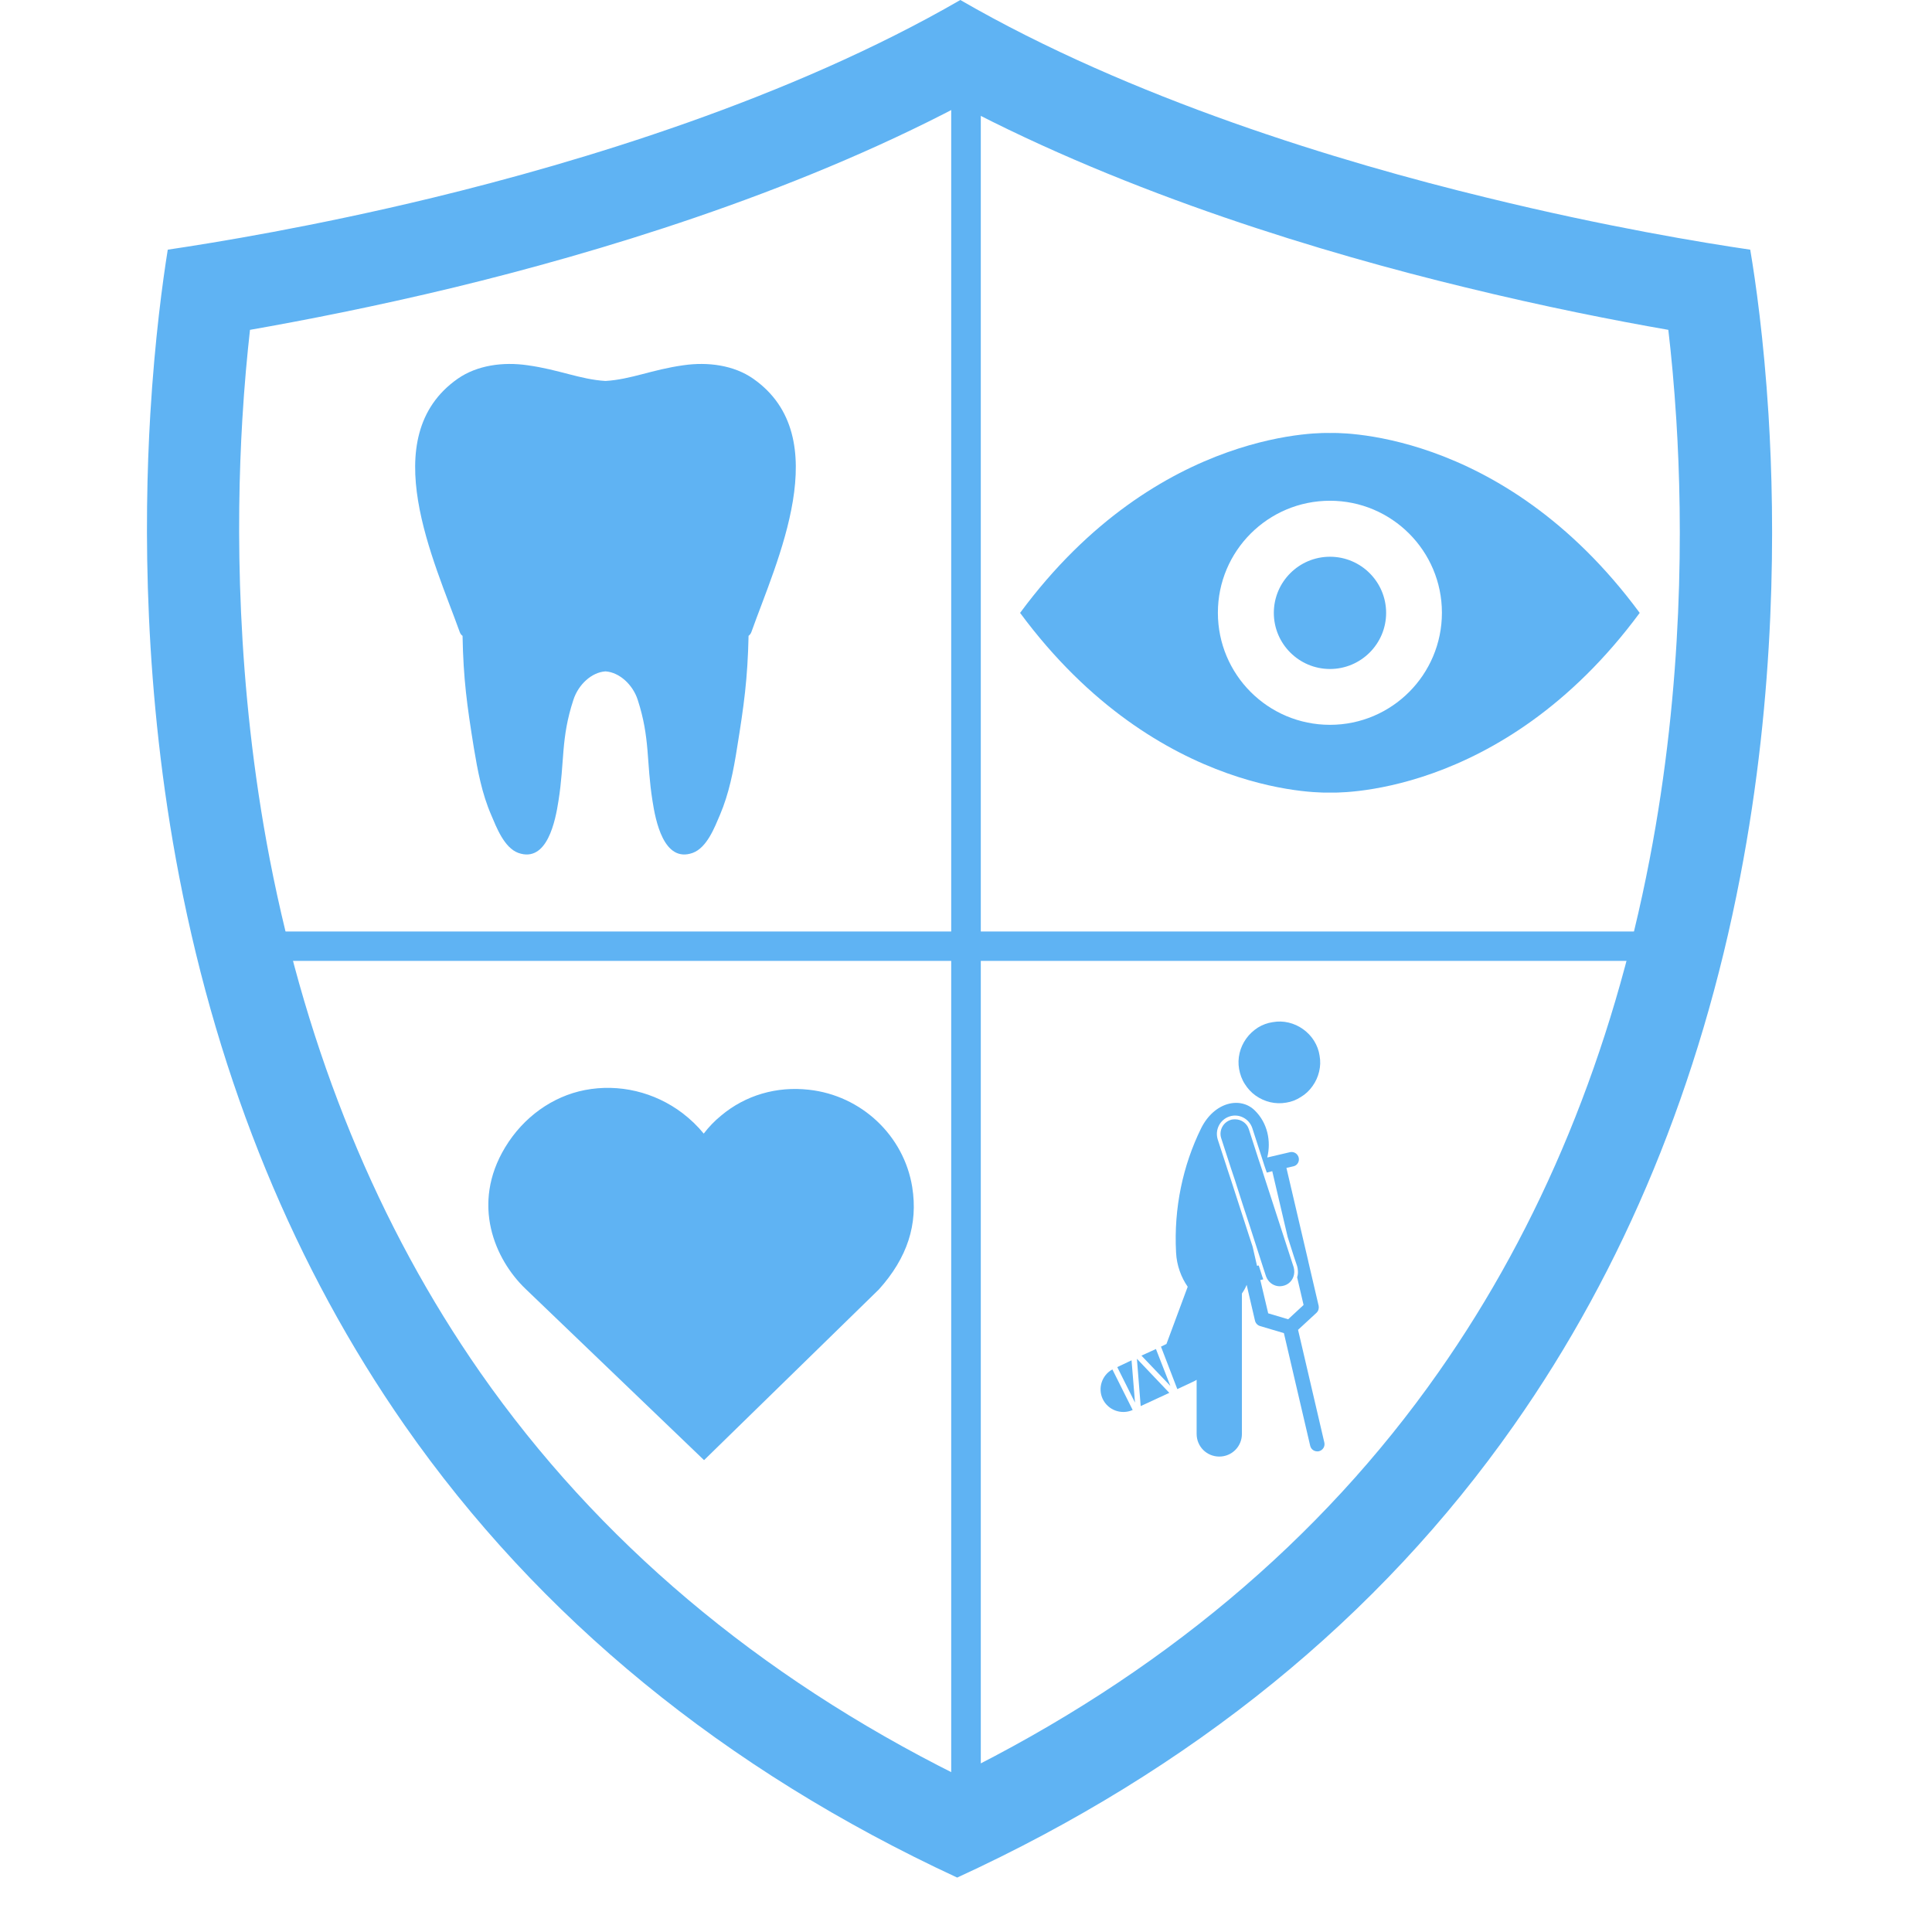 <svg xmlns="http://www.w3.org/2000/svg" xmlns:xlink="http://www.w3.org/1999/xlink" width="64" zoomAndPan="magnify" viewBox="0 0 48 48" height="64" preserveAspectRatio="xMidYMid meet" version="1.2"><defs><clipPath id="c8d0b99f22"><path d="M 3.652 0 L 44.027 0 L 44.027 46.648 L 3.652 46.648 Z M 3.652 0 "/></clipPath><clipPath id="1451ae592e"><path d="M 10 9 L 20 9 L 20 21.48 L 10 21.48 Z M 10 9 "/></clipPath><clipPath id="2ab31d7c04"><path d="M 25.344 10.523 L 40.773 10.523 L 40.773 20 L 25.344 20 Z M 25.344 10.523 "/></clipPath><clipPath id="8dcac75c0a"><path d="M 30 25.172 L 33 25.172 L 33 28 L 30 28 Z M 30 25.172 "/></clipPath><clipPath id="138972574b"><path d="M 27.27 34 L 29 34 L 29 36 L 27.27 36 Z M 27.27 34 "/></clipPath><clipPath id="c029f3fc4f"><path d="M 27.27 33 L 29 33 L 29 35 L 27.27 35 Z M 27.27 33 "/></clipPath><clipPath id="6fff4b0ec6"><path d="M 28 27 L 33 27 L 33 36.195 L 28 36.195 Z M 28 27 "/></clipPath><clipPath id="5d87bdb085"><path d="M 12.133 27 L 22.719 27 L 22.719 36.277 L 12.133 36.277 Z M 12.133 27 "/></clipPath><clipPath id="6b89ccef74"><path d="M 12.551 28.504 C 11.695 29.918 12.297 31.293 13.055 32.02 L 17.492 36.277 L 21.836 32.035 C 22.543 31.25 22.812 30.418 22.664 29.492 C 22.457 28.211 21.398 27.215 20.094 27.074 C 19.293 26.984 18.52 27.211 17.918 27.715 C 17.754 27.848 17.609 28 17.484 28.164 C 17.332 27.977 17.156 27.809 16.957 27.656 C 16.262 27.129 15.379 26.918 14.531 27.082 C 13.727 27.238 13.004 27.754 12.551 28.504 Z M 12.551 28.504 "/></clipPath></defs><g id="1f7c91e524"><g clip-rule="nonzero" clip-path="url(#c8d0b99f22)"><path style=" stroke:none;fill-rule:nonzero;fill:#5fb3f3;fill-opacity:1;" d="M 40.984 21.352 C 40.059 26.168 38.293 30.457 35.738 34.094 C 32.809 38.27 28.789 41.633 23.785 44.105 C 18.828 41.633 14.848 38.273 11.934 34.102 C 9.395 30.461 7.637 26.172 6.703 21.352 C 5.863 16.992 5.867 13.004 6.02 10.43 C 6.07 9.578 6.141 8.824 6.211 8.195 C 7.543 7.961 9.316 7.617 11.301 7.137 C 14.793 6.289 19.621 4.848 23.859 2.617 C 28.094 4.848 32.91 6.293 36.395 7.137 C 38.375 7.621 40.129 7.965 41.449 8.195 C 41.523 8.824 41.594 9.578 41.648 10.438 C 41.809 13.012 41.824 16.996 40.984 21.352 Z M 43.938 10.297 C 43.82 8.414 43.617 6.988 43.484 6.203 C 42.336 6.035 39.906 5.637 36.938 4.91 C 33.281 4.023 28.109 2.457 23.859 0 C 19.609 2.457 14.426 4.02 10.762 4.91 C 7.797 5.629 5.328 6.031 4.168 6.203 C 4.043 6.984 3.848 8.398 3.734 10.293 C 3.574 13 3.566 17.191 4.453 21.785 C 5.445 26.922 7.332 31.508 10.055 35.414 C 13.387 40.191 18.004 43.969 23.781 46.648 C 29.609 43.969 34.262 40.188 37.613 35.41 C 40.355 31.508 42.246 26.922 43.234 21.785 C 44.121 17.191 44.105 13.004 43.938 10.297 "/></g><path style="fill:none;stroke-width:1;stroke-linecap:butt;stroke-linejoin:miter;stroke:#5fb3f3;stroke-opacity:1;stroke-miterlimit:4;" d="M -0.001 0.5 L 50.301 0.5 " transform="matrix(0.73,-0,0,0.73,5.192,23.143)"/><path style="fill:none;stroke-width:1;stroke-linecap:butt;stroke-linejoin:miter;stroke:#5fb3f3;stroke-opacity:1;stroke-miterlimit:4;" d="M -0 0.502 L 58.798 0.502 " transform="matrix(0,-0.735,0.735,0,23.631,45.109)"/><g clip-rule="nonzero" clip-path="url(#1451ae592e)"><path style=" stroke:none;fill-rule:nonzero;fill:#5fb3f3;fill-opacity:1;" d="M 11.492 15.797 C 11.512 16.871 11.602 17.52 11.773 18.582 C 11.867 19.148 11.973 19.715 12.203 20.246 C 12.332 20.547 12.523 21.062 12.879 21.191 C 13.598 21.445 13.801 20.379 13.875 19.898 C 14.031 18.918 13.93 18.348 14.246 17.387 C 14.367 17.012 14.695 16.703 15.043 16.68 C 15.391 16.703 15.723 17.012 15.844 17.387 C 16.156 18.348 16.055 18.918 16.211 19.898 C 16.285 20.379 16.488 21.445 17.207 21.191 C 17.566 21.062 17.758 20.547 17.887 20.246 C 18.113 19.715 18.223 19.148 18.312 18.582 C 18.484 17.52 18.574 16.871 18.598 15.797 C 18.625 15.777 18.652 15.746 18.668 15.703 C 19.289 13.953 20.781 10.859 18.715 9.41 C 18.23 9.07 17.582 8.988 16.984 9.074 C 16.191 9.184 15.684 9.426 15.043 9.465 C 14.406 9.426 13.898 9.184 13.102 9.074 C 12.504 8.988 11.859 9.07 11.371 9.41 C 9.305 10.859 10.797 13.953 11.422 15.703 C 11.438 15.746 11.461 15.777 11.492 15.797 Z M 11.492 15.797 "/></g><g clip-rule="nonzero" clip-path="url(#2ab31d7c04)"><path style=" stroke:none;fill-rule:nonzero;fill:#5fb3f3;fill-opacity:1;" d="M 33.043 18.008 C 31.504 18.008 30.258 16.762 30.258 15.223 C 30.258 13.688 31.504 12.441 33.043 12.441 C 34.578 12.441 35.824 13.688 35.824 15.223 C 35.824 16.762 34.578 18.008 33.043 18.008 Z M 33.043 10.758 C 33.043 10.758 28.797 10.551 25.344 15.227 C 28.797 19.898 33.043 19.691 33.043 19.691 C 33.043 19.691 37.289 19.898 40.738 15.227 C 37.289 10.551 33.043 10.758 33.043 10.758 "/></g><path style=" stroke:none;fill-rule:nonzero;fill:#5fb3f3;fill-opacity:1;" d="M 34.438 15.227 C 34.438 15.996 33.812 16.621 33.043 16.621 C 32.273 16.621 31.648 15.996 31.648 15.227 C 31.648 14.457 32.273 13.832 33.043 13.832 C 33.812 13.832 34.438 14.457 34.438 15.227 "/><g clip-rule="nonzero" clip-path="url(#8dcac75c0a)"><path style=" stroke:none;fill-rule:nonzero;fill:#5fb3f3;fill-opacity:1;" d="M 32.016 25.406 C 32.148 25.438 32.266 25.492 32.375 25.57 C 32.484 25.648 32.578 25.746 32.648 25.859 C 32.719 25.973 32.766 26.098 32.785 26.23 C 32.809 26.363 32.805 26.492 32.773 26.625 C 32.742 26.754 32.688 26.875 32.609 26.984 C 32.531 27.094 32.438 27.184 32.32 27.254 C 32.207 27.328 32.086 27.375 31.953 27.395 C 31.82 27.418 31.688 27.414 31.555 27.383 C 31.426 27.352 31.305 27.297 31.195 27.219 C 31.086 27.141 30.996 27.043 30.926 26.93 C 30.852 26.816 30.809 26.691 30.785 26.559 C 30.762 26.426 30.766 26.297 30.797 26.164 C 30.828 26.035 30.883 25.914 30.961 25.805 C 31.039 25.695 31.137 25.605 31.25 25.531 C 31.363 25.461 31.488 25.414 31.621 25.395 C 31.754 25.371 31.887 25.375 32.016 25.406 Z M 32.016 25.406 "/></g><path style=" stroke:none;fill-rule:nonzero;fill:#5fb3f3;fill-opacity:1;" d="M 30.566 28.973 L 30.582 29.023 L 30.68 29.316 L 30.879 29.938 L 31.047 30.449 L 31.359 31.418 L 31.453 31.707 C 31.461 31.727 31.469 31.746 31.477 31.762 C 31.539 31.879 31.66 31.957 31.797 31.957 C 31.836 31.957 31.871 31.949 31.91 31.938 C 32.059 31.891 32.152 31.754 32.156 31.605 C 32.156 31.562 32.152 31.523 32.141 31.484 L 32.066 31.254 L 31.383 29.152 L 31.363 29.086 L 31.27 28.809 L 31.027 28.055 C 30.98 27.906 30.84 27.809 30.684 27.809 C 30.648 27.809 30.609 27.812 30.574 27.824 C 30.383 27.887 30.281 28.09 30.34 28.277 Z M 30.566 28.973 "/><g clip-rule="nonzero" clip-path="url(#138972574b)"><path style=" stroke:none;fill-rule:nonzero;fill:#5fb3f3;fill-opacity:1;" d="M 27.395 34.754 C 27.527 35.035 27.859 35.156 28.141 35.031 L 27.637 34.023 C 27.379 34.164 27.27 34.484 27.395 34.754 Z M 27.395 34.754 "/></g><path style=" stroke:none;fill-rule:nonzero;fill:#5fb3f3;fill-opacity:1;" d="M 28.719 33.516 L 28.359 33.68 L 29.078 34.434 Z M 28.719 33.516 "/><path style=" stroke:none;fill-rule:nonzero;fill:#5fb3f3;fill-opacity:1;" d="M 28.246 33.758 L 28.34 34.934 L 29.051 34.605 Z M 28.246 33.758 "/><g clip-rule="nonzero" clip-path="url(#c029f3fc4f)"><path style=" stroke:none;fill-rule:nonzero;fill:#5fb3f3;fill-opacity:1;" d="M 27.758 33.965 L 28.199 34.848 L 28.113 33.797 Z M 27.758 33.965 "/></g><g clip-rule="nonzero" clip-path="url(#6fff4b0ec6)"><path style=" stroke:none;fill-rule:nonzero;fill:#5fb3f3;fill-opacity:1;" d="M 29.668 34.316 C 29.688 34.305 29.711 34.293 29.73 34.281 L 29.73 35.625 C 29.73 35.938 29.98 36.188 30.293 36.188 C 30.605 36.188 30.855 35.938 30.855 35.625 L 30.855 32.137 C 30.902 32.07 30.941 32 30.973 31.922 L 31.18 32.812 C 31.195 32.875 31.242 32.926 31.305 32.945 L 31.898 33.121 L 32.551 35.918 C 32.57 36.004 32.645 36.059 32.727 36.059 C 32.742 36.059 32.754 36.059 32.77 36.055 C 32.867 36.031 32.926 35.934 32.902 35.836 L 32.25 33.039 L 32.707 32.617 C 32.754 32.574 32.773 32.508 32.762 32.445 L 32.504 31.34 C 32.504 31.34 32.504 31.34 32.504 31.336 L 31.961 29.016 L 32.133 28.977 C 32.23 28.957 32.289 28.859 32.266 28.762 C 32.242 28.664 32.148 28.605 32.051 28.625 L 31.484 28.758 C 31.586 28.348 31.488 27.898 31.18 27.594 C 30.828 27.238 30.172 27.367 29.84 28.035 C 29.387 28.957 29.16 30.02 29.219 31.117 C 29.234 31.441 29.348 31.738 29.508 31.969 L 28.98 33.391 L 28.844 33.457 L 29.25 34.512 Z M 30.547 27.738 C 30.781 27.66 31.035 27.793 31.113 28.027 L 31.359 28.789 L 31.414 28.961 L 31.473 29.133 L 31.609 29.098 L 31.992 30.734 L 32.152 31.234 L 32.227 31.457 C 32.238 31.5 32.246 31.539 32.246 31.582 C 32.25 31.637 32.242 31.688 32.227 31.734 L 32.387 32.422 L 32.004 32.777 L 31.508 32.629 L 31.312 31.801 L 31.387 31.785 C 31.379 31.77 31.375 31.75 31.367 31.734 L 31.273 31.441 L 31.23 31.449 L 31.121 30.973 L 31.035 30.711 L 30.59 29.336 L 30.484 29.016 L 30.477 28.992 L 30.254 28.309 C 30.18 28.07 30.309 27.816 30.547 27.738 Z M 30.547 27.738 "/></g><g clip-rule="nonzero" clip-path="url(#5d87bdb085)"><g clip-rule="nonzero" clip-path="url(#6b89ccef74)"><path style=" stroke:none;fill-rule:nonzero;fill:#5fb3f3;fill-opacity:1;" d="M 12.133 27.027 L 22.719 27.027 L 22.719 36.277 L 12.133 36.277 Z M 12.133 27.027 "/></g></g></g></svg>